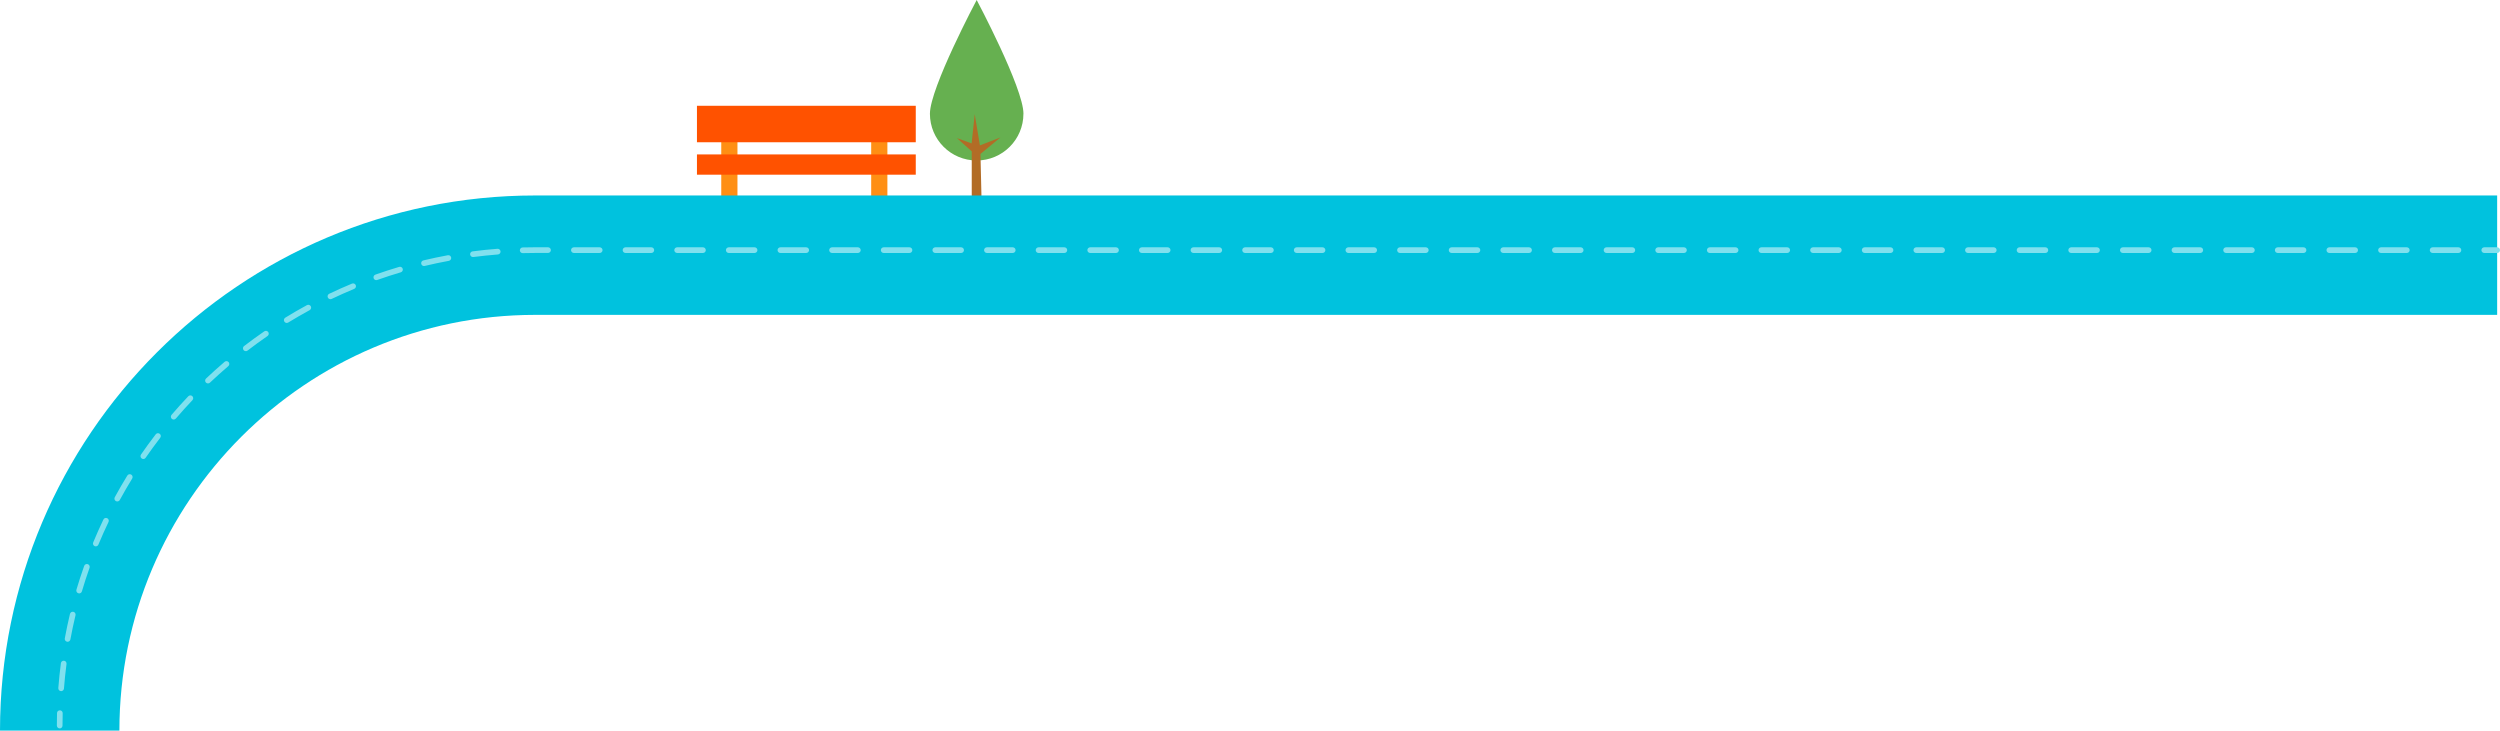 <svg xmlns="http://www.w3.org/2000/svg" id="Laag_1" data-name="Laag 1" viewBox="0 0 879.4 257"><defs><style>      .weg-footer3-1 {        fill: #ff8f14;      }      .weg-footer3-2 {        fill: #80e0ee;      }      .weg-footer3-3 {        fill: #66b050;      }      .weg-footer3-4 {        fill: #ff5200;      }      .weg-footer3-5 {        fill: #00c2de;      }      .weg-footer3-6 {        fill: #b26c26;      }    </style></defs><rect class="weg-footer3-1" x="253.71" y="41.49" width="5.7" height="28.51"></rect><rect class="weg-footer3-1" x="306.45" y="41.49" width="5.7" height="28.51"></rect><rect class="weg-footer3-4" x="245.16" y="37.21" width="76.97" height="12.83"></rect><rect class="weg-footer3-4" x="245.16" y="54.32" width="76.97" height="7.13"></rect><path class="weg-footer3-3" d="M360,40.01c0,9.08-7.36,16.44-16.45,16.44s-16.44-7.36-16.44-16.44S343.56,0,343.56,0c0,0,16.45,30.93,16.45,40.01"></path><polygon class="weg-footer3-6" points="341.82 69.99 345.26 69.99 344.89 54.15 351.91 48.34 344.69 51.14 342.87 40.17 341.78 50.44 336.59 48.57 341.82 53.24 341.82 69.99"></polygon><path class="weg-footer3-5" d="M42,257H0C0,153.2,84.45,68.76,188.24,68.76h690.16v42H188.24c-80.64,0-146.24,65.6-146.24,146.24Z"></path><path class="weg-footer3-2" d="M21.51,243.11s-.05,0-.08,0c-.55-.04-.96-.52-.92-1.07.23-2.92.53-5.86.91-8.76.07-.55.58-.93,1.12-.86.55.07.93.57.86,1.12-.37,2.86-.68,5.77-.9,8.66-.04.52-.48.92-1,.92ZM23.77,225.75c-.06,0-.12,0-.18-.02-.54-.1-.9-.62-.8-1.16.53-2.88,1.14-5.77,1.82-8.62.13-.54.67-.87,1.21-.74.54.13.87.67.74,1.21-.67,2.81-1.28,5.67-1.8,8.51-.09.48-.51.82-.98.82ZM27.84,208.73c-.09,0-.19-.01-.28-.04-.53-.16-.83-.71-.68-1.24.83-2.81,1.75-5.63,2.73-8.39.18-.52.76-.79,1.28-.61.52.18.79.76.61,1.28-.97,2.73-1.87,5.52-2.69,8.29-.13.44-.53.72-.96.72ZM33.7,192.2c-.13,0-.26-.02-.38-.08-.51-.21-.75-.8-.54-1.31,1.12-2.7,2.33-5.41,3.59-8.06.24-.5.84-.71,1.33-.47.5.24.71.83.47,1.33-1.25,2.61-2.44,5.29-3.55,7.96-.16.38-.53.62-.92.62ZM41.25,176.39c-.16,0-.33-.04-.48-.12-.49-.26-.66-.87-.4-1.36,1.4-2.57,2.88-5.13,4.42-7.63.29-.47.9-.62,1.38-.33.47.29.62.91.33,1.38-1.51,2.47-2.98,5-4.36,7.54-.18.33-.52.52-.88.52ZM50.42,161.46c-.2,0-.39-.06-.57-.18-.45-.31-.57-.94-.26-1.39,1.66-2.4,3.4-4.8,5.19-7.12.34-.44.96-.52,1.4-.18s.52.96.18,1.4c-1.76,2.3-3.49,4.66-5.13,7.04-.19.28-.51.43-.82.43ZM61.1,147.58c-.23,0-.46-.08-.65-.24-.42-.36-.47-.99-.11-1.41,1.9-2.22,3.88-4.42,5.9-6.54.38-.4,1.01-.42,1.41-.04.4.38.42,1.01.04,1.41-1.99,2.1-3.95,4.27-5.83,6.47-.2.23-.48.35-.76.35ZM73.16,134.88c-.26,0-.53-.1-.73-.31-.38-.4-.36-1.03.04-1.41,2.12-2.01,4.32-3.99,6.54-5.89.42-.36,1.05-.31,1.41.11s.31,1.05-.11,1.41c-2.2,1.88-4.37,3.84-6.47,5.82-.19.18-.44.27-.69.27ZM86.46,123.52c-.3,0-.6-.13-.79-.39-.34-.44-.25-1.07.18-1.4,2.32-1.78,4.71-3.52,7.12-5.18.45-.31,1.08-.2,1.39.26.31.46.2,1.08-.26,1.39-2.38,1.64-4.75,3.36-7.03,5.12-.18.14-.4.21-.61.21ZM100.87,113.6c-.34,0-.66-.17-.85-.48-.29-.47-.14-1.09.33-1.38,2.49-1.53,5.05-3.01,7.62-4.41.49-.27,1.09-.08,1.36.4.26.48.08,1.09-.4,1.36-2.53,1.38-5.06,2.84-7.53,4.35-.16.1-.34.15-.52.15ZM116.23,105.24c-.37,0-.73-.21-.9-.57-.24-.5-.03-1.1.47-1.33,2.63-1.26,5.33-2.46,8.03-3.58.51-.21,1.1.03,1.31.54.21.51-.03,1.09-.54,1.31-2.67,1.11-5.34,2.3-7.94,3.54-.14.07-.29.1-.43.1ZM132.37,98.55c-.41,0-.8-.26-.94-.67-.18-.52.09-1.09.61-1.28,2.76-.98,5.57-1.89,8.38-2.72.53-.16,1.09.15,1.24.67.16.53-.15,1.09-.68,1.24-2.77.82-5.55,1.72-8.28,2.69-.11.04-.22.06-.33.06ZM149.15,93.58c-.45,0-.86-.31-.97-.77-.13-.54.2-1.08.74-1.21,2.85-.68,5.75-1.29,8.62-1.82.54-.1,1.06.26,1.16.8.1.54-.26,1.06-.8,1.17-2.84.52-5.7,1.13-8.51,1.8-.08.02-.16.03-.23.03ZM166.36,90.41c-.49,0-.92-.37-.99-.87-.07-.55.31-1.05.86-1.12,2.89-.38,5.84-.68,8.76-.91.56-.04,1.03.37,1.08.92.04.55-.37,1.03-.92,1.08-2.89.23-5.8.53-8.66.9-.04,0-.09,0-.13,0Z"></path><path class="weg-footer3-2" d="M864.78,88.99h-9.08c-.55,0-1-.45-1-1s.45-1,1-1h9.08c.55,0,1,.45,1,1s-.45,1-1,1ZM846.62,88.99h-9.08c-.55,0-1-.45-1-1s.45-1,1-1h9.08c.55,0,1,.45,1,1s-.45,1-1,1ZM828.45,88.99h-9.08c-.55,0-1-.45-1-1s.45-1,1-1h9.08c.55,0,1,.45,1,1s-.45,1-1,1ZM810.29,88.99h-9.08c-.55,0-1-.45-1-1s.45-1,1-1h9.08c.55,0,1,.45,1,1s-.45,1-1,1ZM792.13,88.99h-9.08c-.55,0-1-.45-1-1s.45-1,1-1h9.08c.55,0,1,.45,1,1s-.45,1-1,1ZM773.97,88.99h-9.08c-.55,0-1-.45-1-1s.45-1,1-1h9.08c.55,0,1,.45,1,1s-.45,1-1,1ZM755.81,88.99h-9.08c-.55,0-1-.45-1-1s.45-1,1-1h9.08c.55,0,1,.45,1,1s-.45,1-1,1ZM737.64,88.99h-9.08c-.55,0-1-.45-1-1s.45-1,1-1h9.08c.55,0,1,.45,1,1s-.45,1-1,1ZM719.48,88.99h-9.08c-.55,0-1-.45-1-1s.45-1,1-1h9.08c.55,0,1,.45,1,1s-.45,1-1,1ZM701.32,88.99h-9.08c-.55,0-1-.45-1-1s.45-1,1-1h9.08c.55,0,1,.45,1,1s-.45,1-1,1ZM683.16,88.99h-9.08c-.55,0-1-.45-1-1s.45-1,1-1h9.08c.55,0,1,.45,1,1s-.45,1-1,1ZM665,88.99h-9.08c-.55,0-1-.45-1-1s.45-1,1-1h9.08c.55,0,1,.45,1,1s-.45,1-1,1ZM646.83,88.99h-9.08c-.55,0-1-.45-1-1s.45-1,1-1h9.08c.55,0,1,.45,1,1s-.45,1-1,1ZM628.67,88.99h-9.08c-.55,0-1-.45-1-1s.45-1,1-1h9.08c.55,0,1,.45,1,1s-.45,1-1,1ZM610.51,88.99h-9.08c-.55,0-1-.45-1-1s.45-1,1-1h9.08c.55,0,1,.45,1,1s-.45,1-1,1ZM592.35,88.99h-9.08c-.55,0-1-.45-1-1s.45-1,1-1h9.08c.55,0,1,.45,1,1s-.45,1-1,1ZM574.19,88.99h-9.08c-.55,0-1-.45-1-1s.45-1,1-1h9.08c.55,0,1,.45,1,1s-.45,1-1,1ZM556.02,88.99h-9.08c-.55,0-1-.45-1-1s.45-1,1-1h9.08c.55,0,1,.45,1,1s-.45,1-1,1ZM537.86,88.99h-9.08c-.55,0-1-.45-1-1s.45-1,1-1h9.08c.55,0,1,.45,1,1s-.45,1-1,1ZM519.7,88.99h-9.08c-.55,0-1-.45-1-1s.45-1,1-1h9.08c.55,0,1,.45,1,1s-.45,1-1,1ZM501.54,88.99h-9.08c-.55,0-1-.45-1-1s.45-1,1-1h9.08c.55,0,1,.45,1,1s-.45,1-1,1ZM483.38,88.99h-9.08c-.55,0-1-.45-1-1s.45-1,1-1h9.08c.55,0,1,.45,1,1s-.45,1-1,1ZM465.21,88.99h-9.08c-.55,0-1-.45-1-1s.45-1,1-1h9.08c.55,0,1,.45,1,1s-.45,1-1,1ZM447.05,88.99h-9.08c-.55,0-1-.45-1-1s.45-1,1-1h9.08c.55,0,1,.45,1,1s-.45,1-1,1ZM428.89,88.99h-9.08c-.55,0-1-.45-1-1s.45-1,1-1h9.08c.55,0,1,.45,1,1s-.45,1-1,1ZM410.73,88.99h-9.08c-.55,0-1-.45-1-1s.45-1,1-1h9.08c.55,0,1,.45,1,1s-.45,1-1,1ZM392.57,88.99h-9.08c-.55,0-1-.45-1-1s.45-1,1-1h9.08c.55,0,1,.45,1,1s-.45,1-1,1ZM374.4,88.99h-9.08c-.55,0-1-.45-1-1s.45-1,1-1h9.08c.55,0,1,.45,1,1s-.45,1-1,1ZM356.24,88.99h-9.08c-.55,0-1-.45-1-1s.45-1,1-1h9.08c.55,0,1,.45,1,1s-.45,1-1,1ZM338.08,88.99h-9.08c-.55,0-1-.45-1-1s.45-1,1-1h9.08c.55,0,1,.45,1,1s-.45,1-1,1ZM319.92,88.99h-9.08c-.55,0-1-.45-1-1s.45-1,1-1h9.08c.55,0,1,.45,1,1s-.45,1-1,1ZM301.76,88.99h-9.08c-.55,0-1-.45-1-1s.45-1,1-1h9.08c.55,0,1,.45,1,1s-.45,1-1,1ZM283.59,88.99h-9.08c-.55,0-1-.45-1-1s.45-1,1-1h9.08c.55,0,1,.45,1,1s-.45,1-1,1ZM265.43,88.99h-9.08c-.55,0-1-.45-1-1s.45-1,1-1h9.08c.55,0,1,.45,1,1s-.45,1-1,1ZM247.27,88.99h-9.08c-.55,0-1-.45-1-1s.45-1,1-1h9.08c.55,0,1,.45,1,1s-.45,1-1,1ZM229.11,88.99h-9.08c-.55,0-1-.45-1-1s.45-1,1-1h9.08c.55,0,1,.45,1,1s-.45,1-1,1ZM210.95,88.99h-9.08c-.55,0-1-.45-1-1s.45-1,1-1h9.08c.55,0,1,.45,1,1s-.45,1-1,1Z"></path><path class="weg-footer3-2" d="M21,256.23c-.55,0-1-.45-1-1,0-1.47.02-2.94.06-4.4.01-.55.45-.97,1.02-.97.55.01.99.47.97,1.03-.04,1.45-.06,2.9-.06,4.35,0,.55-.45,1-1,1ZM183.86,89.04c-.54,0-.99-.43-1-.97-.01-.55.42-1.01.97-1.03,1.46-.04,2.93-.06,4.4-.06h4.54c.55,0,1,.45,1,1s-.45,1-1,1h-4.54c-1.46,0-2.91.02-4.35.06h-.03ZM878.4,88.99h-4.54c-.55,0-1-.45-1-1s.45-1,1-1h4.54c.55,0,1,.45,1,1s-.45,1-1,1Z"></path></svg>